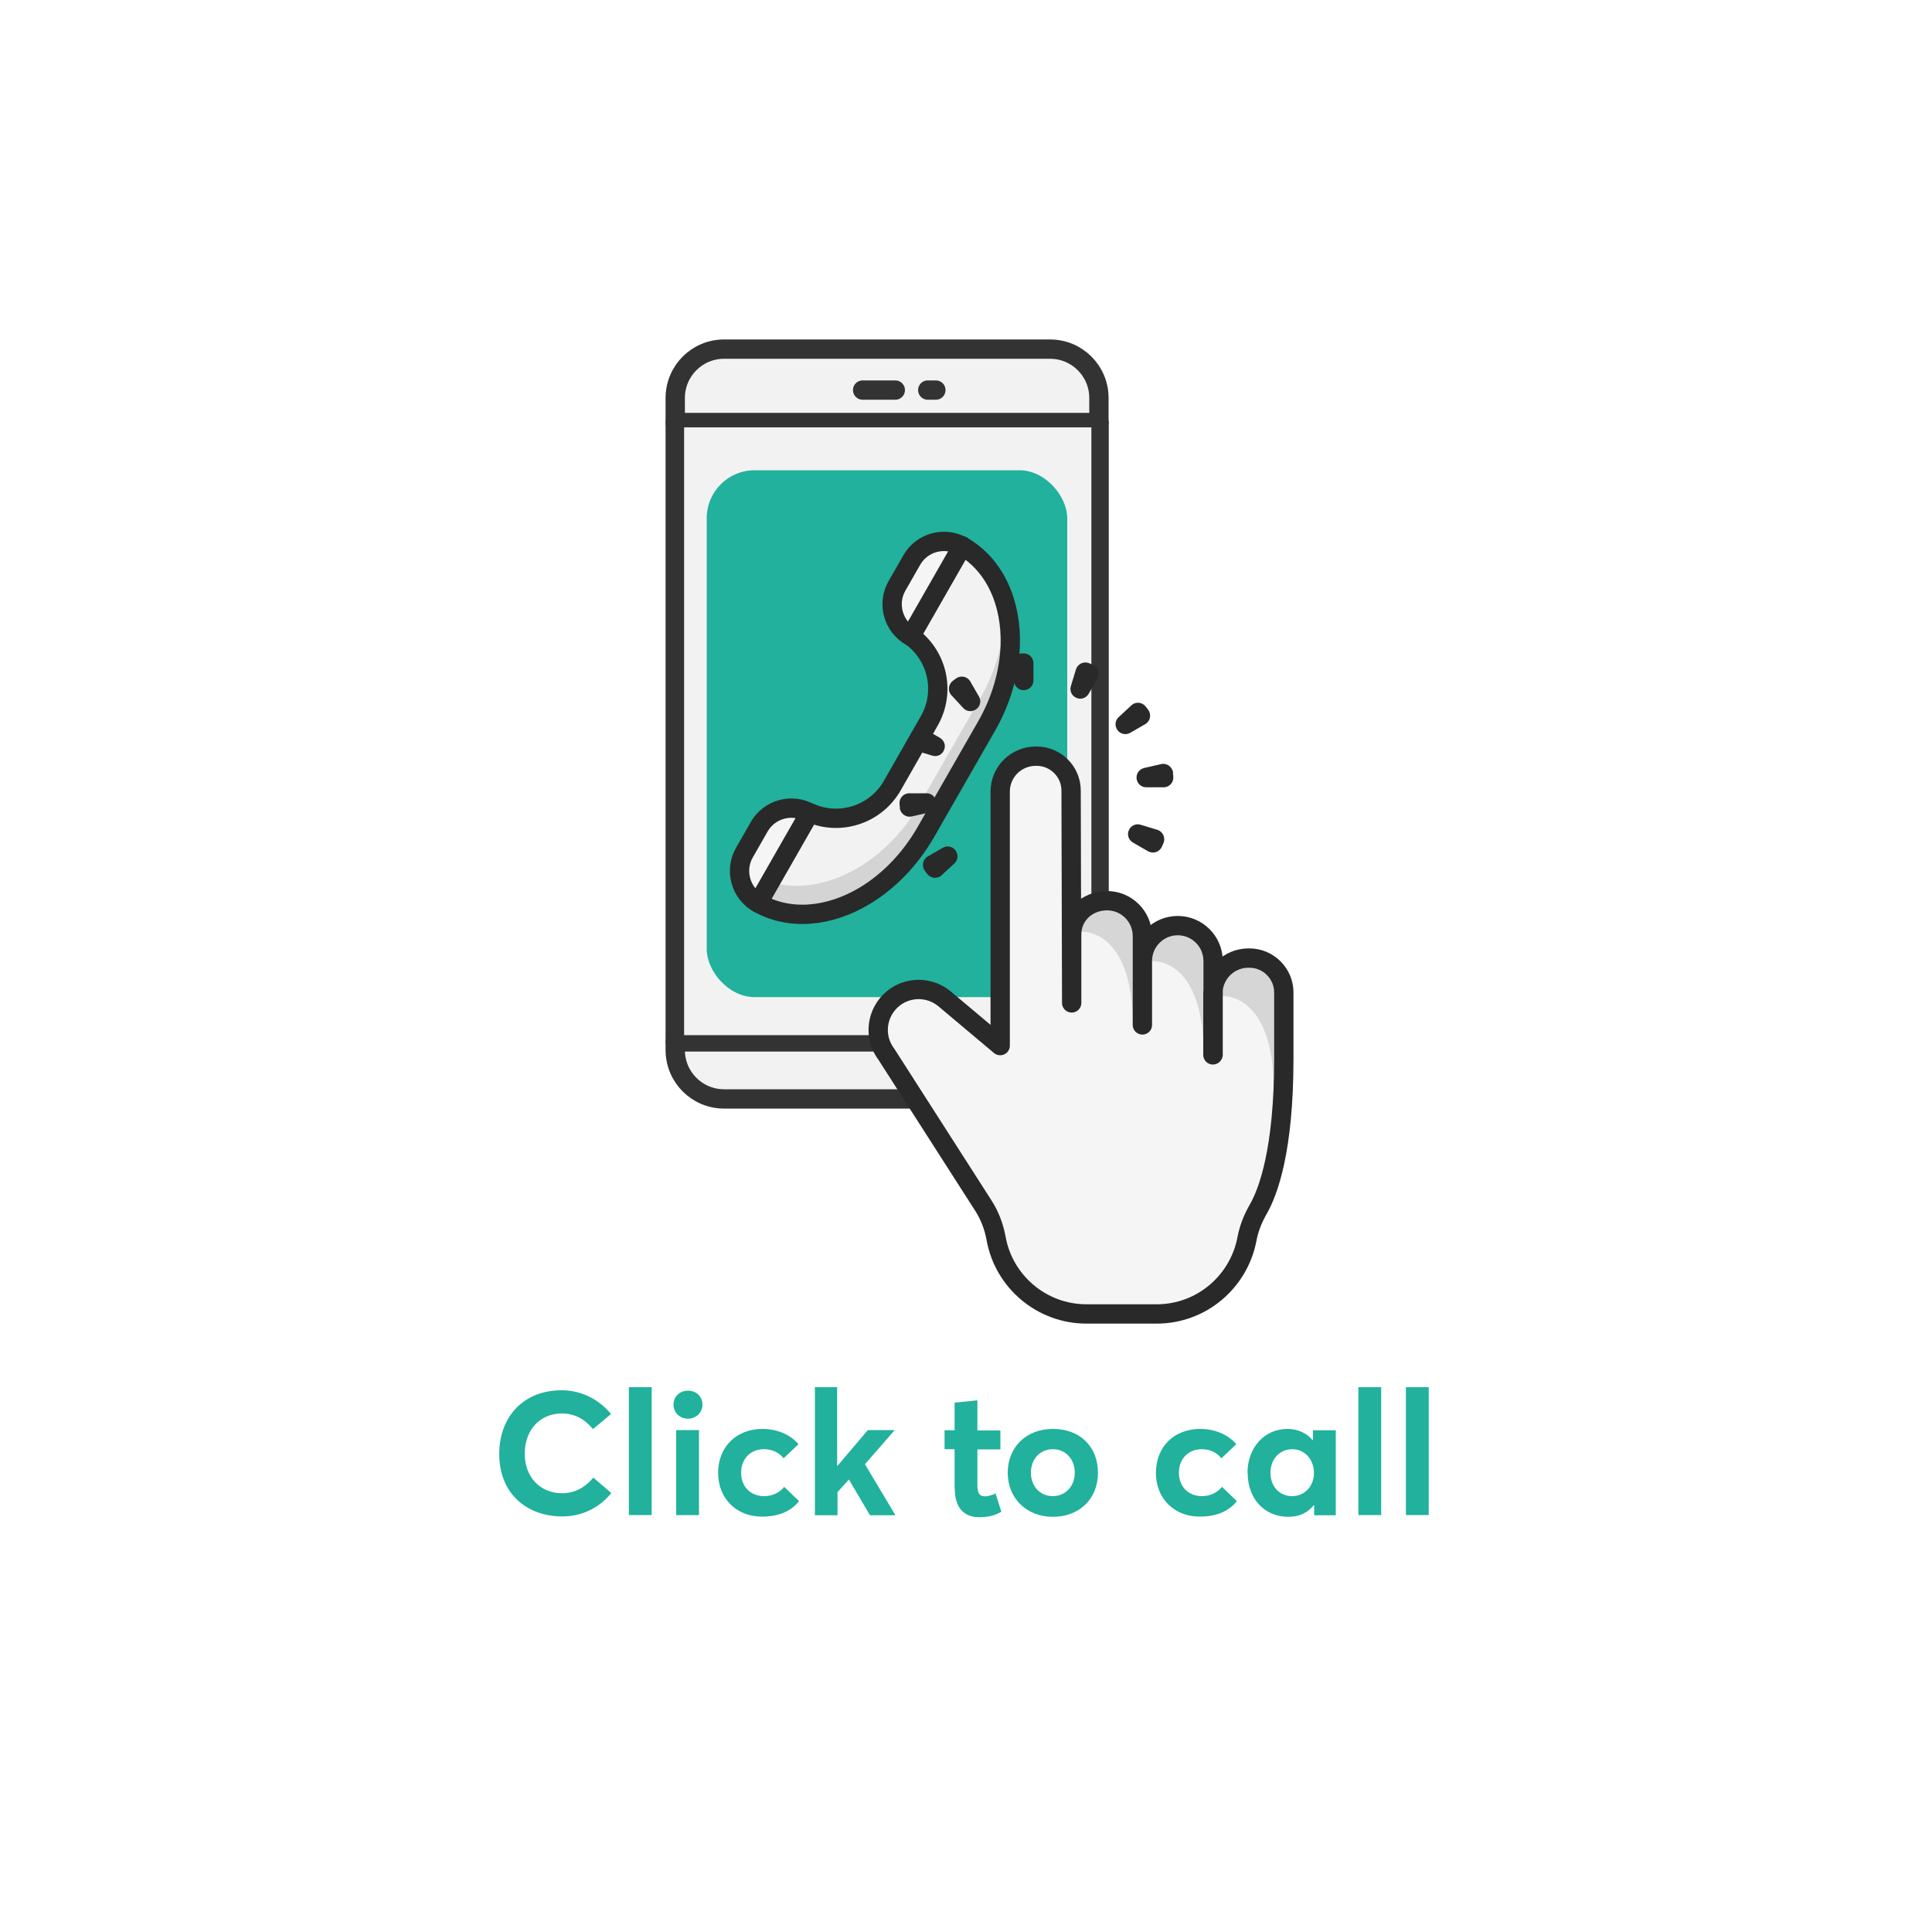 <svg xmlns="http://www.w3.org/2000/svg" xmlns:xlink="http://www.w3.org/1999/xlink" viewBox="0 0 100 100"><defs><filter id="drop-shadow-14"><feGaussianBlur stdDeviation="1"></feGaussianBlur></filter></defs><g id="Layer_2"><rect x="2.5" y="2.5" width="95" height="95" rx="8" ry="8" fill="#fff" filter="url(#drop-shadow-14)"></rect></g><g id="Layer_1"><g><path d="m56.88,21.87v-1.27c0-1.4-1.13-2.53-2.53-2.53h-16.87c-1.4,0-2.53,1.13-2.53,2.53v33.75c0,1.4,1.13,2.53,2.53,2.53h17.72c.93,0,1.69-.76,1.69-1.69V21.87Z" fill="#f2f2f2" stroke="#333" stroke-linecap="round" stroke-linejoin="round"></path><line x1="56.88" y1="21.87" x2="34.95" y2="21.87" fill="#21b19d" stroke="#333" stroke-linecap="round" stroke-linejoin="round"></line><line x1="56.88" y1="53.93" x2="34.95" y2="53.93" fill="#21b19d" stroke="#333" stroke-linecap="round" stroke-linejoin="round"></line><line x1="44.65" y1="20.19" x2="46.34" y2="20.19" fill="#21b19d" stroke="#333" stroke-linecap="round" stroke-linejoin="round"></line><line x1="48.02" y1="20.19" x2="48.44" y2="20.19" fill="#21b19d" stroke="#333" stroke-linecap="round" stroke-linejoin="round"></line><rect x="35.41" y="22.12" width="21.08" height="31.46" fill="#f2f2f2"></rect><rect x="36.58" y="24.34" width="18.66" height="27.27" rx="2.48" ry="2.48" fill="#21b19d"></rect><path d="m49.81,28.27c1.69.97,2.55,2.93,2.48,5.14-.05,1.37-.45,2.83-1.24,4.2l-3.13,5.46c-.83,1.44-1.95,2.57-3.17,3.3-1.82,1.09-3.88,1.3-5.52.36l2.67-4.67c1.55.7,3.41.12,4.28-1.39l1.92-3.36c.86-1.51.42-3.41-.97-4.39l2.67-4.67Z" fill="#f2f2f2" stroke="#292929" stroke-linecap="round" stroke-linejoin="round"></path><path d="m52.29,33.41c-.05,1.37-.45,2.83-1.24,4.2l-3.12,5.47c-.83,1.44-1.95,2.57-3.17,3.3-1.82,1.09-3.88,1.3-5.52.36l.62-1.09c1.45.44,3.09.14,4.59-.76,1.22-.73,2.34-1.86,3.17-3.3l3.13-5.47c.78-1.37,1.19-2.84,1.23-4.21,0-.32,0-.64-.03-.95.25.74.36,1.57.34,2.42Z" fill="#292929" opacity=".15"></path><path d="m38.97,42.98h1.55c1.05,0,1.91.86,1.91,1.91h-5.37c0-1.05.86-1.91,1.91-1.91Z" transform="translate(-18.13 56.61) rotate(-60.22)" fill="#f5f5f5" stroke="#292929" stroke-linecap="round" stroke-linejoin="round"></path><path d="m46.87,29.17h1.55c1.05,0,1.91.86,1.91,1.91h-5.37c0-1.05.86-1.91,1.91-1.91Z" transform="translate(-2.17 56.52) rotate(-60.22)" fill="#f5f5f5" stroke="#292929" stroke-linecap="round" stroke-linejoin="round"></path><path d="m62.78,54.6s0-1.75,0-3.18c0-1.01.82-1.83,1.84-1.83h.05c.98,0,1.78.8,1.78,1.78v3.43c0,4.71-.8,6.89-1.34,7.82-.27.47-.47.98-.57,1.52-.42,2.2-2.35,3.87-4.67,3.87h-3.63c-2.33,0-4.28-1.68-4.68-3.9-.11-.6-.32-1.17-.65-1.69l-5.03-7.85c-.68-.89-.53-2.16.34-2.88h0c.78-.64,1.9-.63,2.67.01l2.88,2.42s0-9.15,0-13.15c0-1.01.82-1.83,1.84-1.83h.05c.98,0,1.78.8,1.78,1.78l.03,10.99v-3.54c0-1.01.82-1.75,1.83-1.75h0c1.01,0,1.83.82,1.83,1.83v4.6-3.31c0-1.01.82-1.83,1.83-1.83h0c1.01,0,1.83.82,1.83,1.83v4.85Z" fill="#f5f5f5" stroke="#292929" stroke-linecap="round" stroke-linejoin="round"></path><path d="m46.58,41.82l-.02-.2c-.03-.3.2-.56.5-.56h.9c.26,0,.47.19.5.45h0c.03.26-.14.49-.39.55l-.88.2c-.29.07-.58-.14-.62-.44Z" fill="#292929"></path><path d="m47.07,38.16l.08-.18c.12-.28.45-.39.72-.24l.78.45c.22.13.32.4.21.64h0c-.1.24-.37.36-.61.28l-.86-.26c-.29-.09-.44-.41-.32-.69Z" fill="#292929"></path><path d="m49.32,35.24l.16-.12c.24-.18.59-.11.74.15l.45.78c.13.22.07.51-.14.66h0c-.21.15-.5.13-.67-.06l-.61-.66c-.21-.22-.17-.57.07-.75Z" fill="#292929"></path><path d="m52.73,33.84l.2-.02c.3-.03.56.2.56.5v.9c0,.26-.19.47-.45.5h0c-.26.03-.49-.14-.55-.39l-.2-.88c-.07-.29.14-.58.44-.62Z" fill="#292929"></path><path d="m56.38,34.33l.18.08c.28.12.39.45.24.72l-.45.78c-.13.22-.4.32-.64.21h0c-.24-.1-.36-.37-.28-.61l.26-.86c.09-.29.41-.44.69-.32Z" fill="#292929"></path><path d="m59.31,36.58l.12.16c.18.24.11.59-.15.74l-.78.45c-.22.13-.51.07-.66-.14h0c-.15-.21-.13-.5.06-.67l.66-.61c.22-.21.57-.17.75.07Z" fill="#292929"></path><path d="m60.71,39.99l.02.2c.03.3-.2.56-.5.56h-.9c-.26,0-.47-.19-.5-.45h0c-.03-.26.14-.49.39-.55l.88-.2c.29-.07.58.14.62.44Z" fill="#292929"></path><path d="m60.22,43.64l-.08.18c-.12.28-.45.39-.72.24l-.78-.45c-.22-.13-.32-.4-.21-.64h0c.1-.24.37-.36.61-.28l.86.26c.29.09.44.41.32.69Z" fill="#292929"></path><path d="m47.99,45.23l-.12-.16c-.18-.24-.11-.59.15-.74l.78-.45c.22-.13.51-.07.66.14h0c.15.21.13.5-.06.67l-.66.61c-.22.21-.57.17-.75-.07Z" fill="#292929"></path><path d="m63.21,51.56s2.72-.29,2.72,4.9l.51-4.86c0-.64-.35-1.23-.91-1.54h0c-.54-.3-1.2-.31-1.75-.03l-.05.02c-.38.19-.6.59-.57,1.02l.04.49Z" fill="#292929" opacity=".15"></path><path d="m59.59,49.75s2.72-.29,2.72,4.9l.51-4.86c0-.64-.35-1.23-.91-1.54h0c-.54-.3-1.2-.31-1.75-.03l-.05.02c-.38.19-.6.59-.57,1.02l.04.49Z" fill="#292929" opacity=".15"></path><path d="m55.92,48.23s2.72-.29,2.72,4.9l.51-4.86c0-.64-.35-1.23-.91-1.54h0c-.54-.3-1.2-.31-1.75-.03l-.05.02c-.38.19-.6.59-.57,1.02l.04.49Z" fill="#292929" opacity=".15"></path></g><g><path d="m25.84,75.25c0-1.83,1.17-3.29,3.24-3.29.92,0,1.86.4,2.55,1.23l-.94.78c-.41-.51-.95-.81-1.61-.81-1.09,0-1.92.81-1.92,2.09,0,1.19.79,2.04,1.94,2.04.67,0,1.22-.33,1.61-.81l.93.8c-.55.68-1.41,1.21-2.54,1.21-1.78,0-3.26-1.13-3.26-3.24Z" fill="#21b19d"></path><path d="m32.55,71.8h1.18v6.62h-1.18v-6.62Z" fill="#21b19d"></path><path d="m34.86,72.7c0-.4.31-.72.75-.72s.75.32.75.72-.32.73-.75.73-.75-.32-.75-.73Zm.14,1.32h1.18v4.4h-1.18v-4.4Z" fill="#21b19d"></path><path d="m37.17,76.24c0-1.36.95-2.28,2.3-2.28.68,0,1.4.25,1.86.79l-.77.73c-.23-.29-.59-.47-1.01-.47-.71,0-1.19.5-1.19,1.22s.49,1.21,1.19,1.21c.45,0,.8-.19,1.04-.48l.77.74c-.38.47-.98.8-1.92.8-1.31,0-2.27-.92-2.27-2.27Z" fill="#21b19d"></path><path d="m42.16,71.8h1.17v4.07h.02l1.57-1.85h1.39l-1.54,1.77,1.58,2.64h-1.32l-1.09-1.85-.59.65v1.2h-1.17v-6.62Z" fill="#21b19d"></path><path d="m49.41,77.04v-2.03h-.52v-.98h.52v-1.43l1.18-.12v1.56h1.19v.98h-1.19v1.86c0,.39.1.57.38.57.14,0,.36-.05.56-.15l.3.95c-.28.15-.57.28-1.16.28-.76,0-1.25-.48-1.25-1.47Z" fill="#21b19d"></path><path d="m52.16,76.23c0-1.31.94-2.27,2.34-2.27s2.33.92,2.33,2.27-.96,2.28-2.33,2.28-2.34-.96-2.34-2.28Zm3.47,0c0-.72-.49-1.22-1.13-1.22-.68,0-1.14.52-1.14,1.22s.47,1.21,1.14,1.21c.63,0,1.13-.5,1.13-1.21Z" fill="#21b19d"></path><path d="m59.83,76.24c0-1.36.94-2.28,2.3-2.28.68,0,1.4.25,1.86.79l-.77.73c-.23-.29-.59-.47-1.01-.47-.71,0-1.19.5-1.19,1.22s.49,1.21,1.19,1.21c.45,0,.8-.19,1.04-.48l.77.74c-.38.47-.98.8-1.92.8-1.31,0-2.27-.92-2.27-2.27Z" fill="#21b19d"></path><path d="m64.57,76.24c0-1.33.89-2.28,2.07-2.28.51,0,.98.2,1.3.58h.02v-.51h1.18v4.4h-1.12v-.52h-.02c-.31.39-.75.6-1.32.6-1.21,0-2.1-.91-2.1-2.27Zm3.44,0c0-.71-.49-1.23-1.12-1.23s-1.13.48-1.13,1.23c0,.7.46,1.2,1.13,1.2.6,0,1.12-.48,1.12-1.2Z" fill="#21b19d"></path><path d="m70.31,71.8h1.18v6.62h-1.18v-6.62Z" fill="#21b19d"></path><path d="m72.77,71.8h1.18v6.62h-1.18v-6.62Z" fill="#21b19d"></path></g></g></svg>